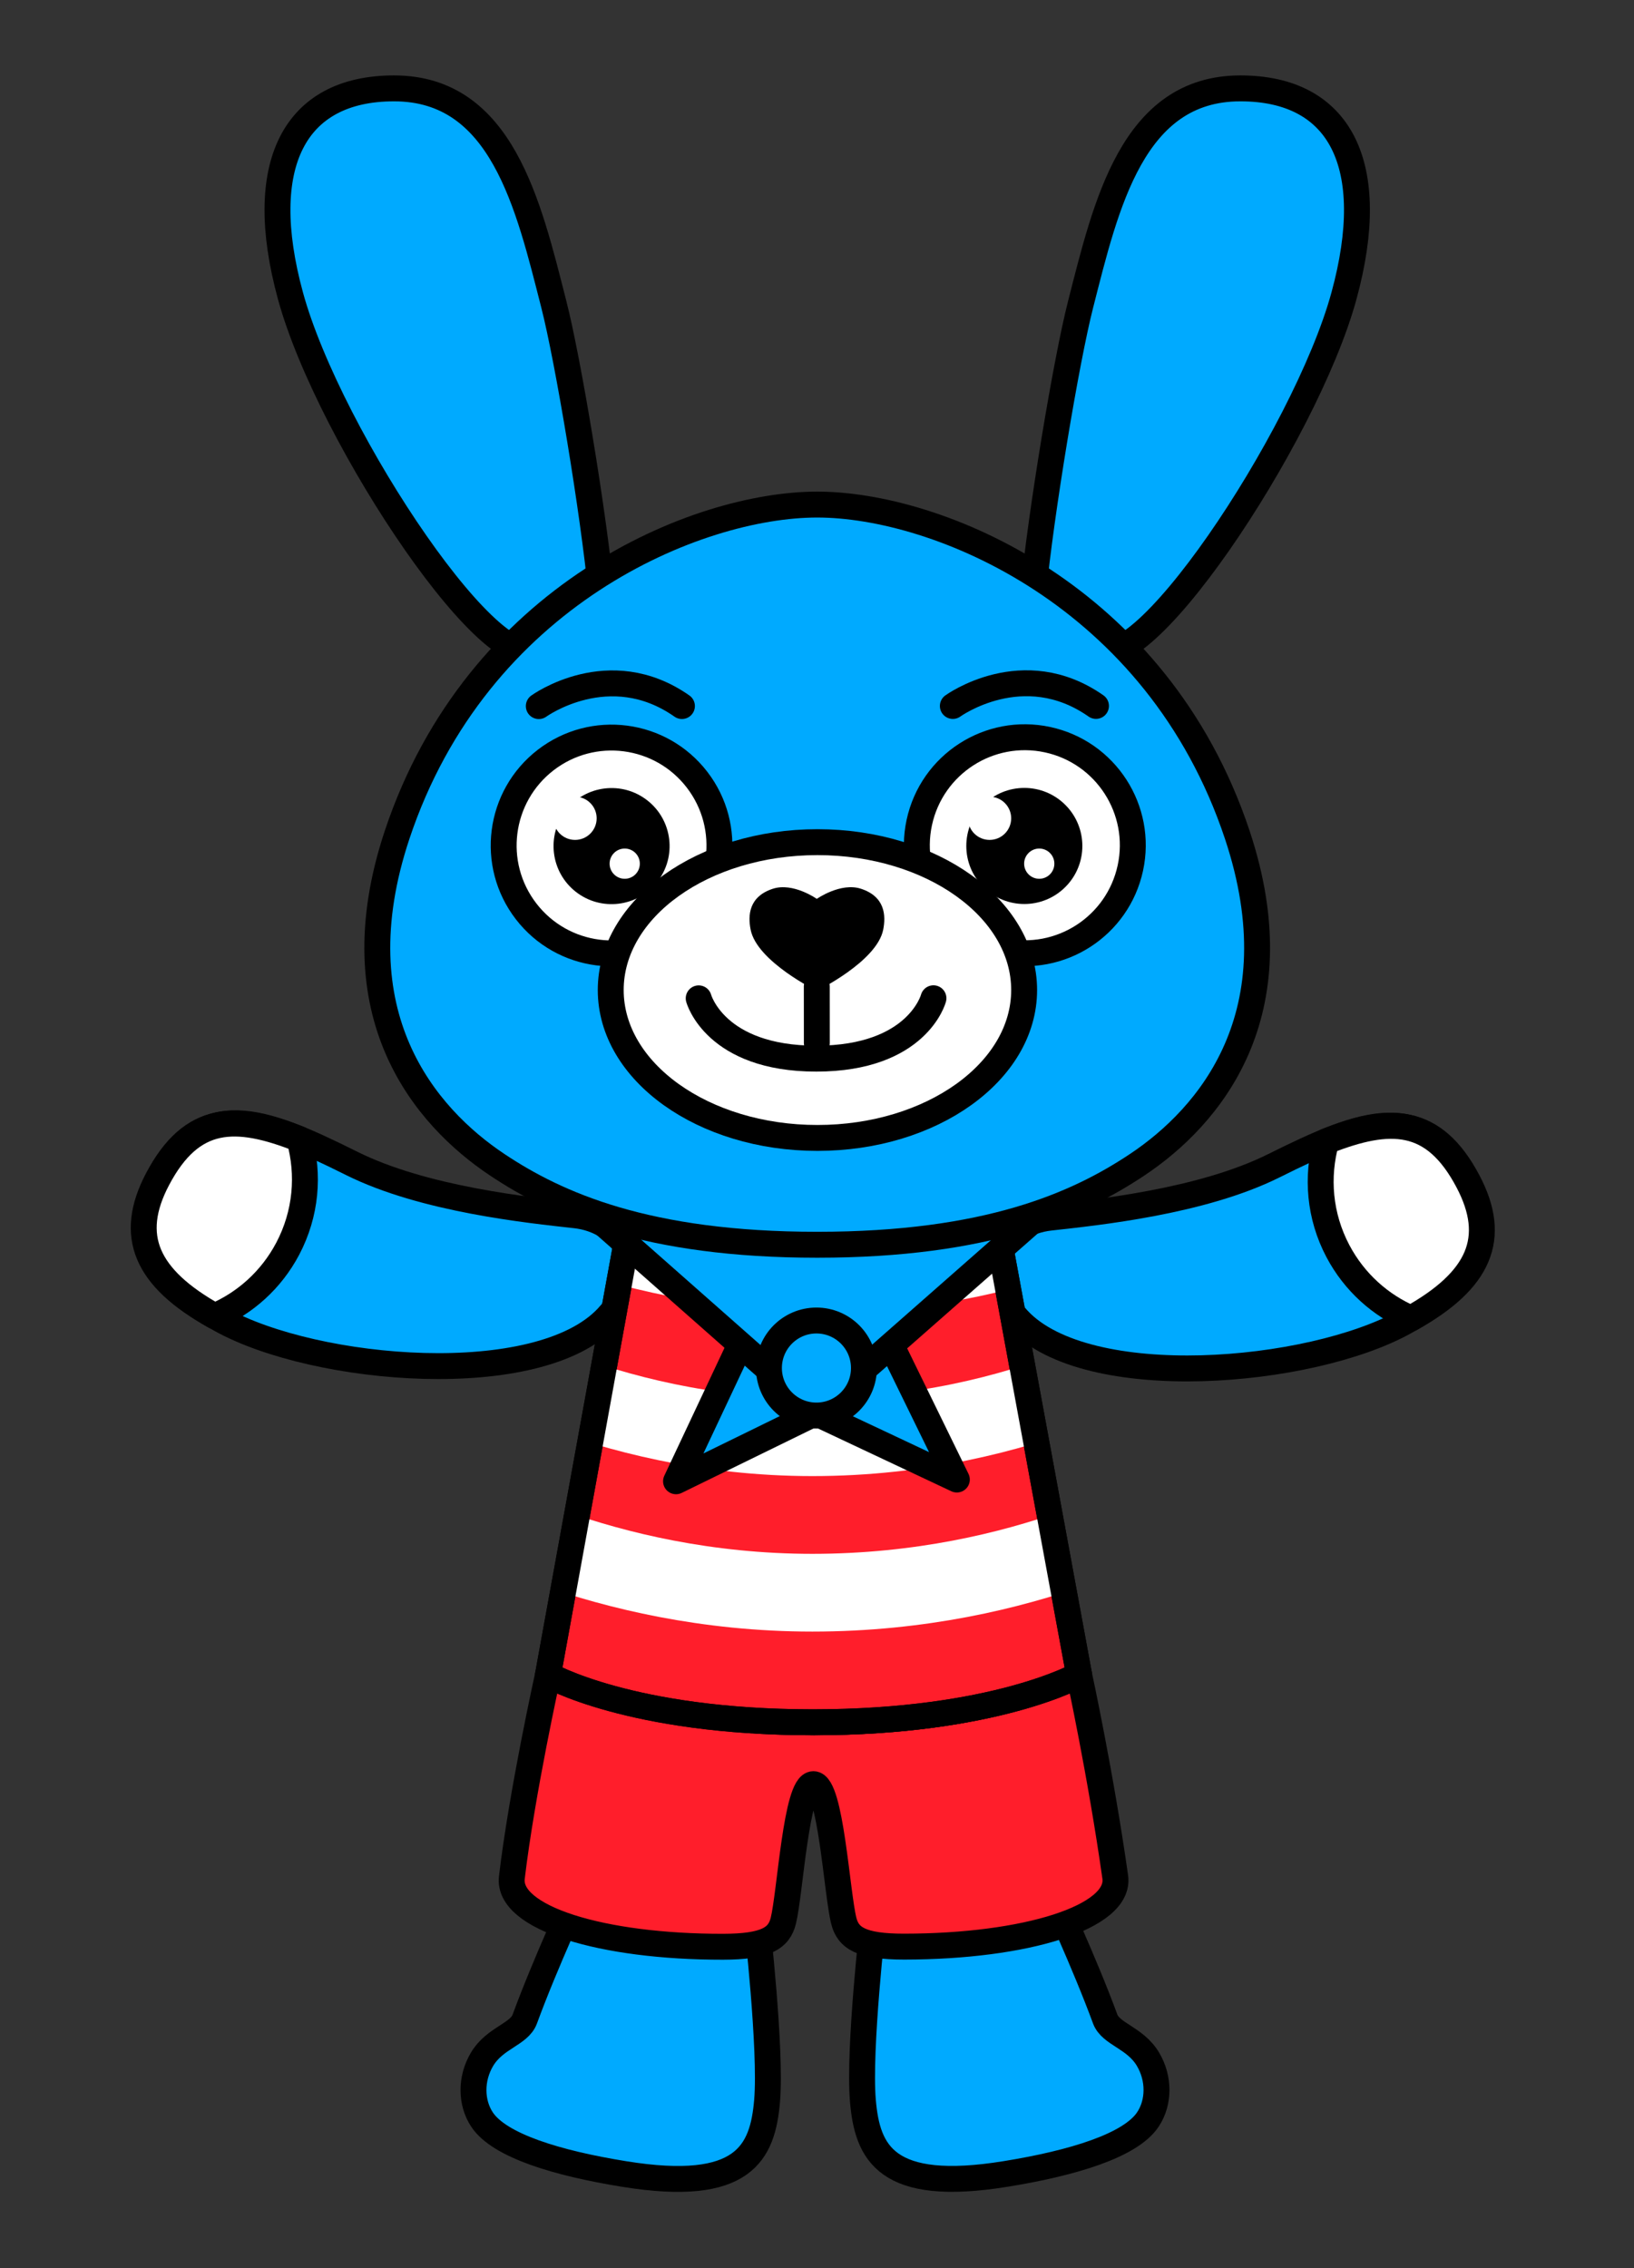 <?xml version="1.0" encoding="utf-8"?>
<!-- Generator: Adobe Illustrator 26.0.2, SVG Export Plug-In . SVG Version: 6.00 Build 0)  -->
<svg version="1.1" id="Слой_1" xmlns="http://www.w3.org/2000/svg" xmlns:xlink="http://www.w3.org/1999/xlink" x="0px" y="0px"
	 viewBox="0 0 378.42 525.11" style="enable-background:new 0 0 378.42 525.11;" xml:space="preserve">
<rect x="0" y="0" width="378.42" height="525.11" fill="#333333" stroke="none"/>
<style type="text/css">
	.st0{fill:#00AAFF;stroke:#000000;stroke-width:6;stroke-linecap:round;stroke-linejoin:round;stroke-miterlimit:10;}
	.st1{fill:#FFFFFF;stroke:#000000;stroke-width:6;stroke-linecap:round;stroke-linejoin:round;stroke-miterlimit:10;}
	.st2{fill:#FF1E2B;stroke:#000000;stroke-width:6;stroke-linecap:round;stroke-linejoin:round;stroke-miterlimit:10;}
	
		.st3{clip-path:url(#SVGID_00000090293341962160001430000008687334526838910136_);fill:none;stroke:#FFFFFF;stroke-width:18;stroke-miterlimit:10;}
	.st4{fill:none;stroke:#000000;stroke-width:6;stroke-linecap:round;stroke-linejoin:round;stroke-miterlimit:10;}
	.st5{fill:#FFFFFF;}
</style>
<g>
	<g>
		<path class="st0" d="M339.55,273.09c7.49,13.5,2.82,23.53-14.24,32.98c-22.03,12.21-73.54,16.54-89.51-0.56
			c-11.43-12.25-3.14-22.42,7.36-23.59c10.84-1.21,35.13-3.68,51.87-12.03C316.13,259.37,329.31,254.61,339.55,273.09z"/>
		<path class="st1" d="M309.84,289.65c3.84,7.27,9.91,12.6,16.92,15.61c15.86-8.85,20.17-18.56,13.21-31.75
			c-7.93-15.03-18.08-15.07-32.83-9.26C304.85,272.45,305.55,281.52,309.84,289.65z"/>
	</g>
	<g>
		<path class="st0" d="M36.92,272.55c-7.49,13.51-2.82,23.53,14.24,32.98c22.03,12.21,73.54,16.54,89.51-0.56
			c11.43-12.25,3.14-22.42-7.36-23.59c-10.84-1.21-35.13-3.68-51.87-12.03C60.35,258.83,47.17,254.07,36.92,272.55z"/>
		<path class="st1" d="M66.63,289.12c-3.84,7.27-9.91,12.6-16.92,15.61c-15.86-8.85-20.17-18.56-13.21-31.75
			c7.93-15.03,18.08-15.07,32.83-9.26C71.63,271.92,70.92,280.98,66.63,289.12z"/>
	</g>
	<path class="st0" d="M265.84,476.72c-3-5-8.58-5.72-9.9-9.3c-4.73-12.88-12.5-29.61-12.5-29.61l-20.6,3.33l-20.6,3.33
		c0,0-3.43,29.93-2.4,41.92s5.31,21.43,33.07,16.93c15.65-2.53,28.94-6.61,32.93-12.61C268.46,486.79,268.54,481.22,265.84,476.72z"
		/>
	<path class="st0" d="M175.22,444.47l-20.6-3.32l-20.6-3.32c0,0-7.76,16.73-12.48,29.62c-1.31,3.58-6.89,4.3-9.89,9.3
		c-2.7,4.5-2.62,10.07,0,14c4,6,17.29,10.07,32.94,12.59c27.76,4.48,32.04-4.96,33.06-16.95
		C178.66,474.4,175.22,444.47,175.22,444.47z"/>
	<g>
		<path class="st2" d="M188.91,398.75c-41,0-62-11-62-11s-6,27-8.37,46.94c-1.12,9.38,20.88,16.06,48.88,16.03
			c10-0.01,13-2.01,13.99-6.01c1.59-6.4,2.97-31.64,6.97-31.64s5.42,25.23,7.03,31.63c1,4,4.01,6,14.01,5.99
			c28-0.02,50.18-6.77,48.86-16.12c-3.37-23.83-8.37-46.83-8.37-46.83S229.91,398.75,188.91,398.75z"/>
		<g>
			<path class="st2" d="M146.35,280.75h83.86l19.7,107c0,0-19.34,11-61.67,11s-61.33-11-61.33-11L146.35,280.75z"/>
			<g>
				<defs>
					<path id="SVGID_1_" d="M146.35,280.75h83.86l19.7,107c0,0-19.34,11-61.67,11s-61.33-11-61.33-11L146.35,280.75z"/>
				</defs>
				<clipPath id="SVGID_00000030454992500295917750000007531759624354092217_">
					<use xlink:href="#SVGID_1_"  style="overflow:visible;"/>
				</clipPath>
				
					<path style="clip-path:url(#SVGID_00000030454992500295917750000007531759624354092217_);fill:none;stroke:#FFFFFF;stroke-width:18;stroke-miterlimit:10;" d="
					M104.95,272.75c0,0,36.96,22,86.18,22c50.26,0,80.31-22,80.31-22"/>
				
					<path style="clip-path:url(#SVGID_00000030454992500295917750000007531759624354092217_);fill:none;stroke:#FFFFFF;stroke-width:18;stroke-miterlimit:10;" d="
					M104.95,310.45c0,0,33.96,22.3,83.18,22.3c50.26,0,83.31-22.3,83.31-22.3"/>
				
					<path style="clip-path:url(#SVGID_00000030454992500295917750000007531759624354092217_);fill:none;stroke:#FFFFFF;stroke-width:18;stroke-miterlimit:10;" d="
					M104.95,348.14c0,0,33.96,20.61,83.18,20.61c50.26,0,83.31-20.61,83.31-20.61"/>
			</g>
			<path class="st4" d="M146.35,280.75h83.86l19.7,107c0,0-19.34,11-61.67,11s-61.33-11-61.33-11L146.35,280.75z"/>
		</g>
	</g>
	<g>
		<g>
			<polygon class="st0" points="171.95,310.26 156.56,342.95 188.86,327.16 			"/>
			<polygon class="st0" points="188.91,327.16 221.6,342.55 205.81,310.25 			"/>
		</g>
		<polygon class="st0" points="139.18,282.8 188.98,326.75 238.98,282.78 		"/>
		<circle class="st0" cx="189.08" cy="316.73" r="11"/>
	</g>
	<g>
		<g>
			<path class="st0" d="M253.26,149.46c-1.8-2.33-11.18-10.04-14-12c1.8-18.71,7.68-54.03,11-67c5.89-23.04,12-50,37-50
				c23.19,0,32.26,17.72,24,48C302.26,101.46,262.22,161.07,253.26,149.46z"/>
			<path class="st0" d="M125.26,149.46c1.8-2.33,11.18-10.04,14-12c-1.8-18.71-7.68-54.03-11-67c-5.89-23.04-12-50-37-50
				c-23.19,0-32.26,17.72-24,48C76.26,101.46,116.3,161.07,125.26,149.46z"/>
		</g>
		<path class="st0" d="M189.27,116.82c27.79,0,78.74,20.84,97.26,76.42c13.89,41.68-6.55,65.35-23.16,76.42
			c-13.89,9.26-34.74,18.53-74.1,18.53h-0.03c-39.37,0-60.21-9.26-74.1-18.53c-16.61-11.07-37.05-34.74-23.16-76.42
			c18.53-55.58,69.47-76.42,97.26-76.42"/>
		<path class="st4" d="M124.78,163.48c0,0,16.29-11.83,33.15-0.01"/>
		<path class="st4" d="M220.67,163.45c0,0,16.29-11.83,33.15-0.01"/>
		<g>
			
				<ellipse transform="matrix(0.792 -0.61 0.61 0.792 -90.061 127.032)" class="st1" cx="141.67" cy="195.88" rx="24.99" ry="24.99"/>
			
				<ellipse transform="matrix(0.211 -0.978 0.978 0.211 -4.275 386.417)" class="st1" cx="237.27" cy="195.86" rx="24.99" ry="24.99"/>
			<ellipse transform="matrix(0.618 -0.786 0.786 0.618 -99.879 186.191)" cx="141.67" cy="195.88" rx="13.44" ry="13.44"/>
			<g>
				<circle class="st5" cx="133.18" cy="189.46" r="5"/>
				<circle class="st5" cx="144.68" cy="199.96" r="3.5"/>
			</g>
			<ellipse transform="matrix(0.707 -0.707 0.707 0.707 -68.998 225.138)" cx="237.27" cy="195.86" rx="13.44" ry="13.44"/>
			<g>
				<circle class="st5" cx="229.18" cy="189.46" r="5"/>
				<circle class="st5" cx="240.68" cy="199.96" r="3.5"/>
			</g>
		</g>
		<line class="st4" x1="189.05" y1="227.37" x2="189.06" y2="241.26"/>
		<ellipse class="st1" cx="189.31" cy="229.22" rx="47.87" ry="34.24"/>
		<line class="st4" x1="189.16" y1="228.37" x2="189.17" y2="241.46"/>
		<path d="M189.16,208.11c0,0,5.53-3.88,10.24-2.34c5.59,1.83,5.79,6.21,5.14,9.48c-1.46,7.37-15.38,14.16-15.38,14.16
			s-13.86-6.79-15.32-14.16c-0.65-3.27-0.46-7.65,5.14-9.48C183.7,204.24,189.16,208.11,189.16,208.11z"/>
		<path class="st4" d="M161.81,231.14c0,0,3.77,13.97,27.24,13.96c23.47-0.01,27.13-13.98,27.13-13.98"/>
	</g>
</g>
</svg>
